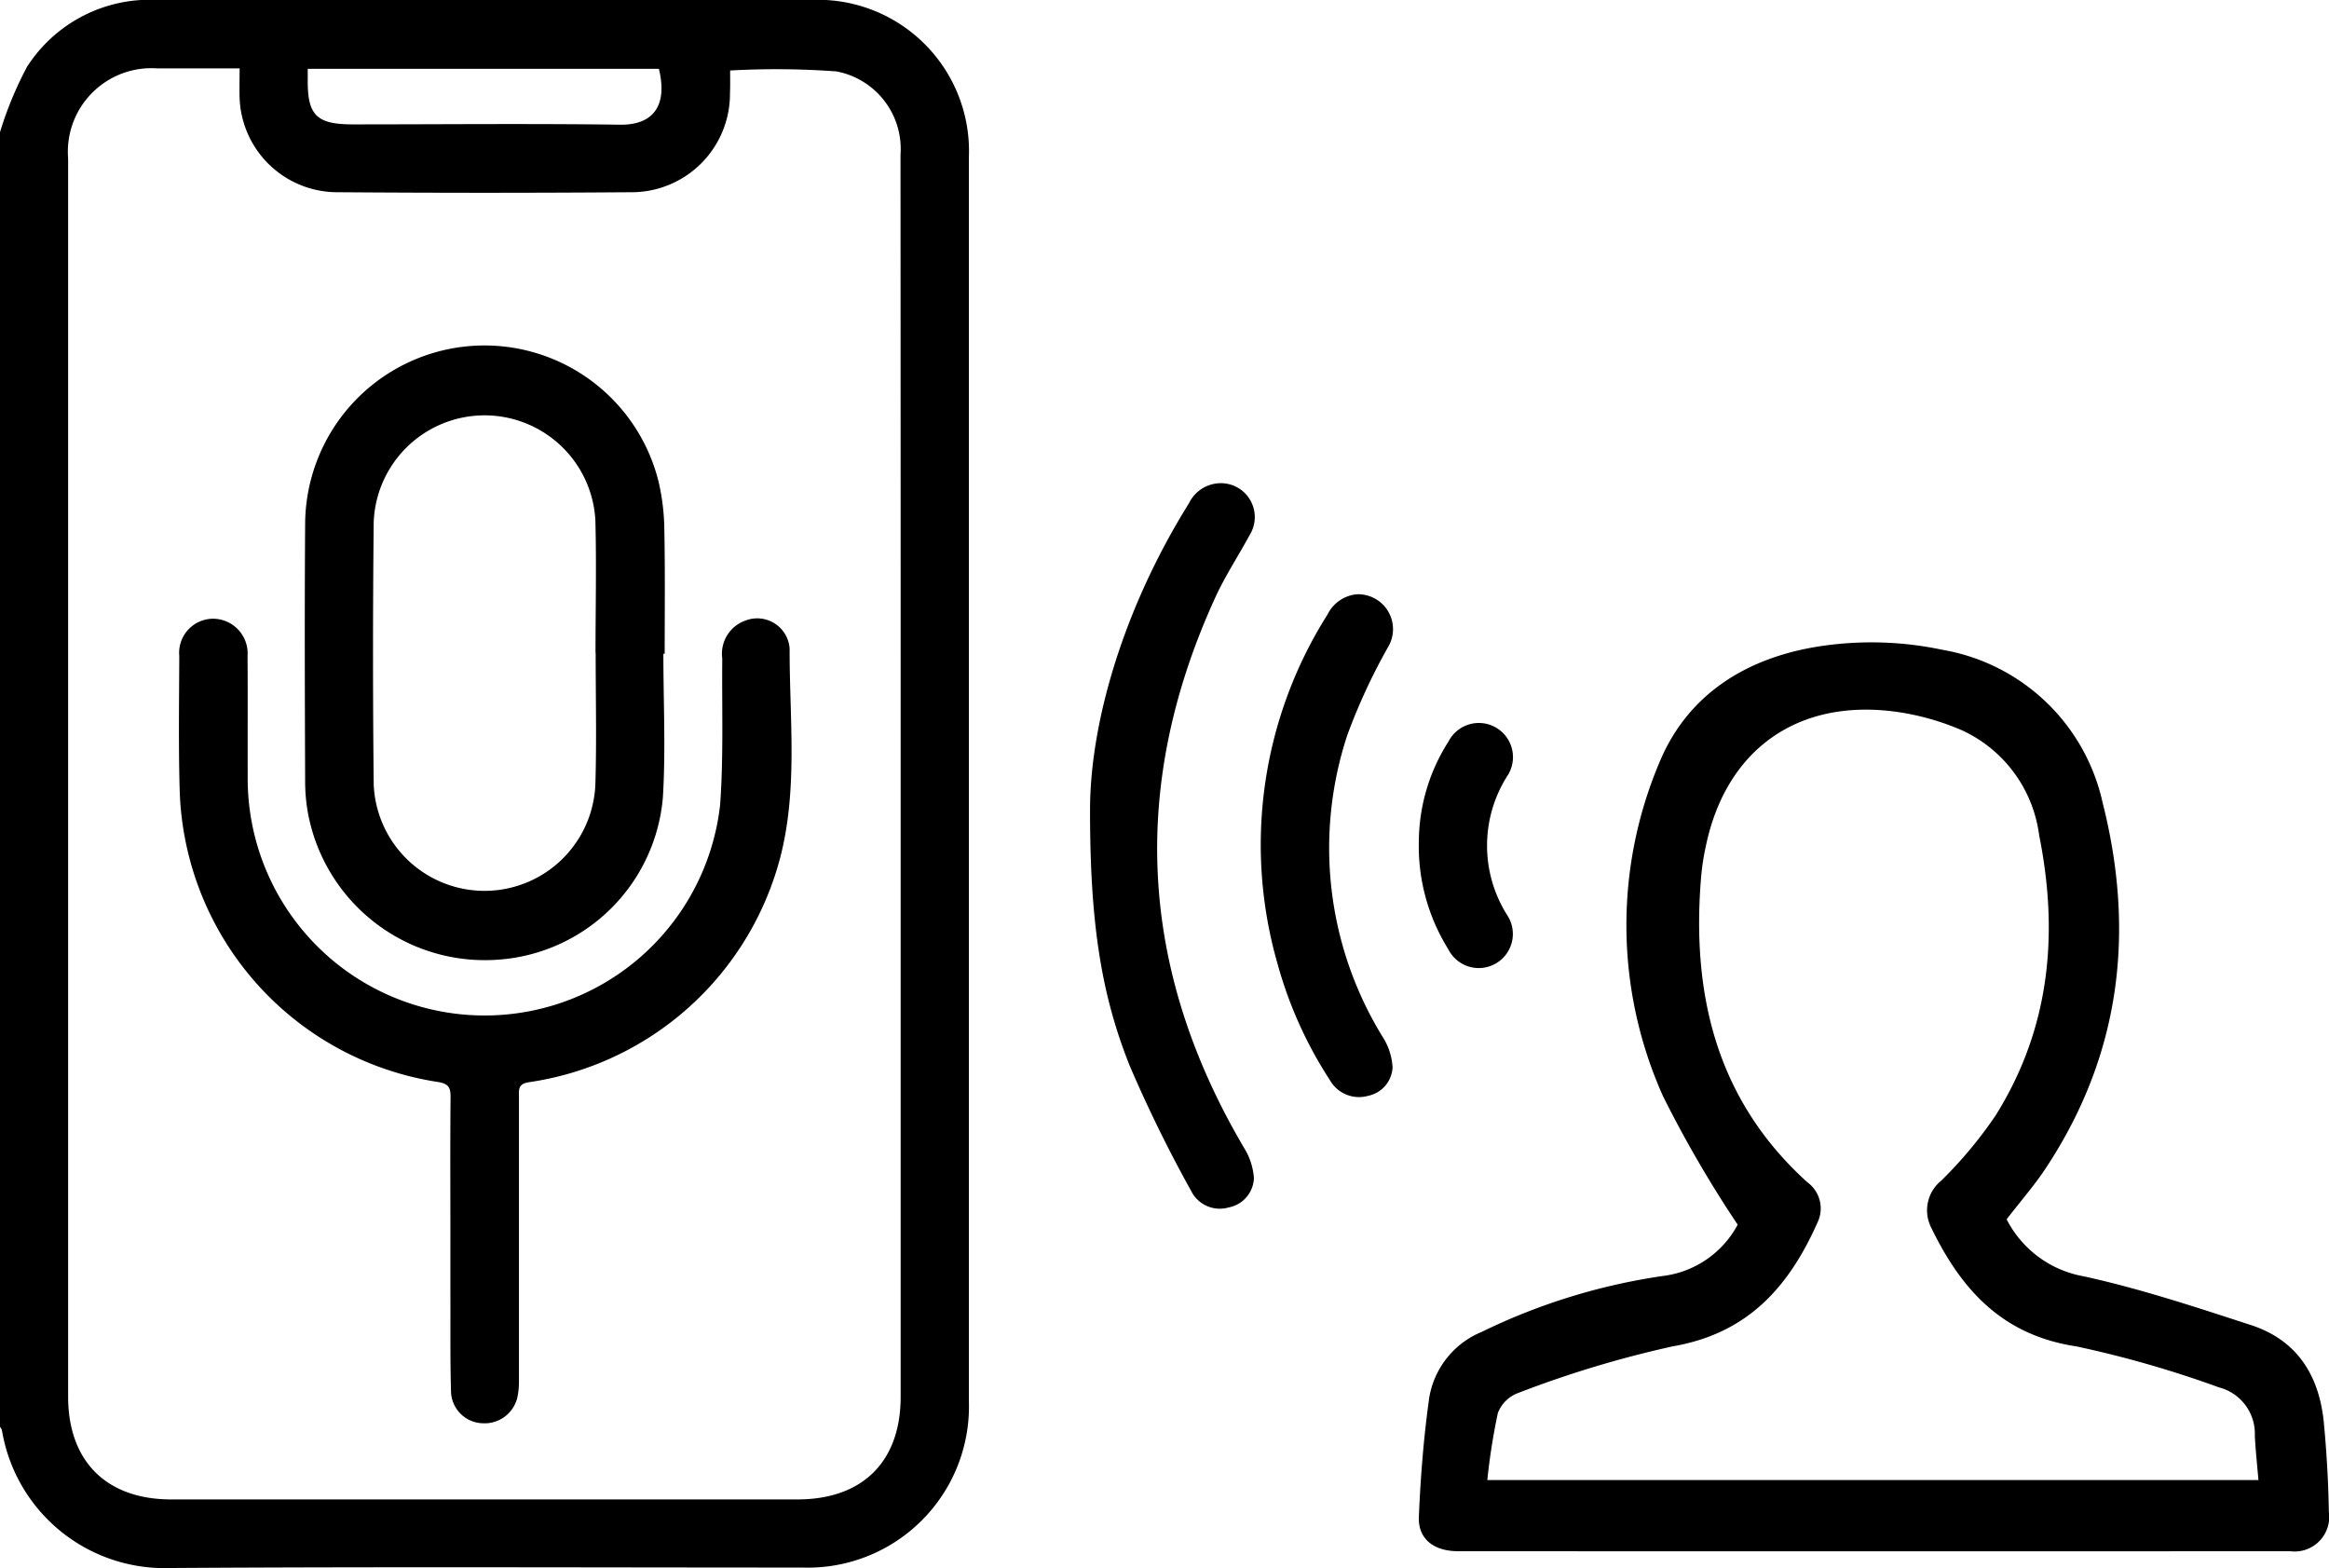 <svg xmlns="http://www.w3.org/2000/svg" xmlns:xlink="http://www.w3.org/1999/xlink" width="121.883" height="82.054" viewBox="0 0 121.883 82.054">
  <defs>
    <clipPath id="clip-path">
      <rect id="Rectangle_527" data-name="Rectangle 527" width="121.883" height="82.054"/>
    </clipPath>
  </defs>
  <g id="Group_437" data-name="Group 437" transform="translate(0 0)">
    <g id="Group_436" data-name="Group 436" transform="translate(0 0)" clip-path="url(#clip-path)">
      <path id="Path_1557" data-name="Path 1557" d="M40.159,34.441a5.626,5.626,0,0,0,4.031,2.98c2.964.648,5.865,1.612,8.758,2.553,2.466.806,3.6,2.711,3.818,5.2q.213,2.276.253,4.569a1.811,1.811,0,0,1-2.031,2.063q-21.768.012-43.536,0c-1.273,0-2.1-.64-2.055-1.794.087-2.087.253-4.181.545-6.252a4.525,4.525,0,0,1,2.743-3.43,32.113,32.113,0,0,1,9.469-2.925,5.152,5.152,0,0,0,3.928-2.687A61.072,61.072,0,0,1,22.177,28,21.848,21.848,0,0,1,22.042,10.4c1.549-3.612,4.758-5.446,8.529-5.976a17.924,17.924,0,0,1,6.229.213,10.382,10.382,0,0,1,8.378,7.991c1.715,6.766.949,13.168-2.932,19.073-.6.925-1.336,1.755-2.087,2.735M53.335,48.084c-.071-.814-.15-1.557-.19-2.308a2.507,2.507,0,0,0-1.881-2.545,56.2,56.2,0,0,0-7.454-2.142c-3.881-.585-6.023-2.964-7.6-6.213a2,2,0,0,1,.53-2.466A22.3,22.3,0,0,0,39.582,29c2.846-4.545,3.312-9.5,2.276-14.662a7.037,7.037,0,0,0-4.031-5.486,13.307,13.307,0,0,0-3.391-.964c-5.185-.735-8.971,1.952-10.023,7.035a12.417,12.417,0,0,0-.253,1.7c-.49,6.11.838,11.6,5.572,15.88a1.692,1.692,0,0,1,.545,2.063c-1.494,3.375-3.636,5.841-7.6,6.521a55.952,55.952,0,0,0-8.07,2.434,1.811,1.811,0,0,0-1.075,1.051,33.26,33.26,0,0,0-.553,3.509Z" transform="translate(64.856 29.367)"/>
      <path id="Path_1558" data-name="Path 1558" d="M0,6.919A19.234,19.234,0,0,1,1.415,3.5,7.632,7.632,0,0,1,8.2,0H34.692C37.284,0,39.885,0,42.477,0a7.914,7.914,0,0,1,8.228,8.2V73.346a8.435,8.435,0,0,1-8.718,8.687c-11.018,0-22.037-.047-33.047.024A8.628,8.628,0,0,1,.1,74.84a.774.774,0,0,0-.1-.174V6.919M12.544,3.584H8.236A4.373,4.373,0,0,0,3.565,8.295V73.085c0,3.383,2,5.383,5.391,5.383H41.734c3.407,0,5.4-1.976,5.4-5.367V38.417q0-15.164-.008-30.313a4.127,4.127,0,0,0-3.359-4.363,43.3,43.3,0,0,0-5.557-.047c0,.387.008.8-.008,1.2a5.149,5.149,0,0,1-5.027,5.169q-7.825.059-15.635,0a5.118,5.118,0,0,1-5-4.909c-.016-.5,0-.988,0-1.573m3.565.024v.53c-.024,1.9.451,2.379,2.363,2.379,4.656,0,9.319-.047,13.983.016,1.644.024,2.521-.9,2.031-2.925Z" transform="translate(0 -0.005)"/>
      <path id="Path_1559" data-name="Path 1559" d="M7.217,20.23c.016-4.537,1.755-10.5,5.177-15.982A1.857,1.857,0,0,1,14.165,3.2a1.775,1.775,0,0,1,1.4,2.719c-.585,1.083-1.265,2.11-1.778,3.225Q7,23.945,15.279,37.983a3.461,3.461,0,0,1,.514,1.573,1.624,1.624,0,0,1-1.32,1.541,1.675,1.675,0,0,1-1.968-.869A71.308,71.308,0,0,1,9.3,33.7C7.786,29.92,7.209,26.15,7.217,20.23" transform="translate(49.828 22.087)"/>
      <path id="Path_1560" data-name="Path 1560" d="M13.328,3.935a1.827,1.827,0,0,1,1.66,2.79,31.3,31.3,0,0,0-2.11,4.561,18.846,18.846,0,0,0,1.889,15.88,3.286,3.286,0,0,1,.474,1.518,1.6,1.6,0,0,1-1.28,1.494,1.751,1.751,0,0,1-2-.822,21.662,21.662,0,0,1-2.735-6.07,22.524,22.524,0,0,1,2.608-18.29,1.911,1.911,0,0,1,1.494-1.059" transform="translate(57.636 27.165)"/>
      <path id="Path_1561" data-name="Path 1561" d="M9.395,10.967a9.8,9.8,0,0,1,1.549-5.2A1.786,1.786,0,1,1,14.027,7.56a6.8,6.8,0,0,0,0,7.3,1.784,1.784,0,1,1-3.091,1.771,10.192,10.192,0,0,1-1.541-5.667" transform="translate(64.857 33.041)"/>
      <path id="Path_1562" data-name="Path 1562" d="M15.391,36.67c0-2.506-.016-5.011.008-7.509.008-.522-.095-.735-.68-.822A15.924,15.924,0,0,1,1.226,13.155c-.071-2.363-.032-4.727-.024-7.1A1.787,1.787,0,0,1,2.95,4.1,1.817,1.817,0,0,1,4.775,6.049c.016,2.095,0,4.189.008,6.284a12.4,12.4,0,0,0,24.724,1.494c.182-2.537.087-5.1.111-7.643a1.842,1.842,0,0,1,1.225-1.992,1.7,1.7,0,0,1,2.3,1.462c-.008,3.636.435,7.3-.474,10.876A15.976,15.976,0,0,1,19.5,28.354c-.545.079-.53.356-.522.735V43.91a4.183,4.183,0,0,1-.071.885A1.758,1.758,0,0,1,17.074,46.2a1.705,1.705,0,0,1-1.652-1.684c-.047-1.7-.024-3.407-.032-5.114V36.67" transform="translate(8.18 28.277)"/>
      <path id="Path_1563" data-name="Path 1563" d="M20.785,18.407c0,2.5.126,5.011-.024,7.5A9.3,9.3,0,0,1,12.1,34.421a9.415,9.415,0,0,1-9.912-7.659,9.292,9.292,0,0,1-.15-1.62c-.016-4.505-.032-9.011,0-13.516a9.386,9.386,0,0,1,18.5-2.205,11.792,11.792,0,0,1,.3,2.632c.04,2.118.016,4.237.016,6.355h-.063m-3.549-.04h-.008c0-2.324.055-4.64-.008-6.964a5.807,5.807,0,0,0-11.6.119q-.071,6.865,0,13.722a5.805,5.805,0,0,0,11.6.016c.071-2.292.016-4.592.016-6.892" transform="translate(13.931 15.8)"/>
    </g>
  </g>
</svg>
